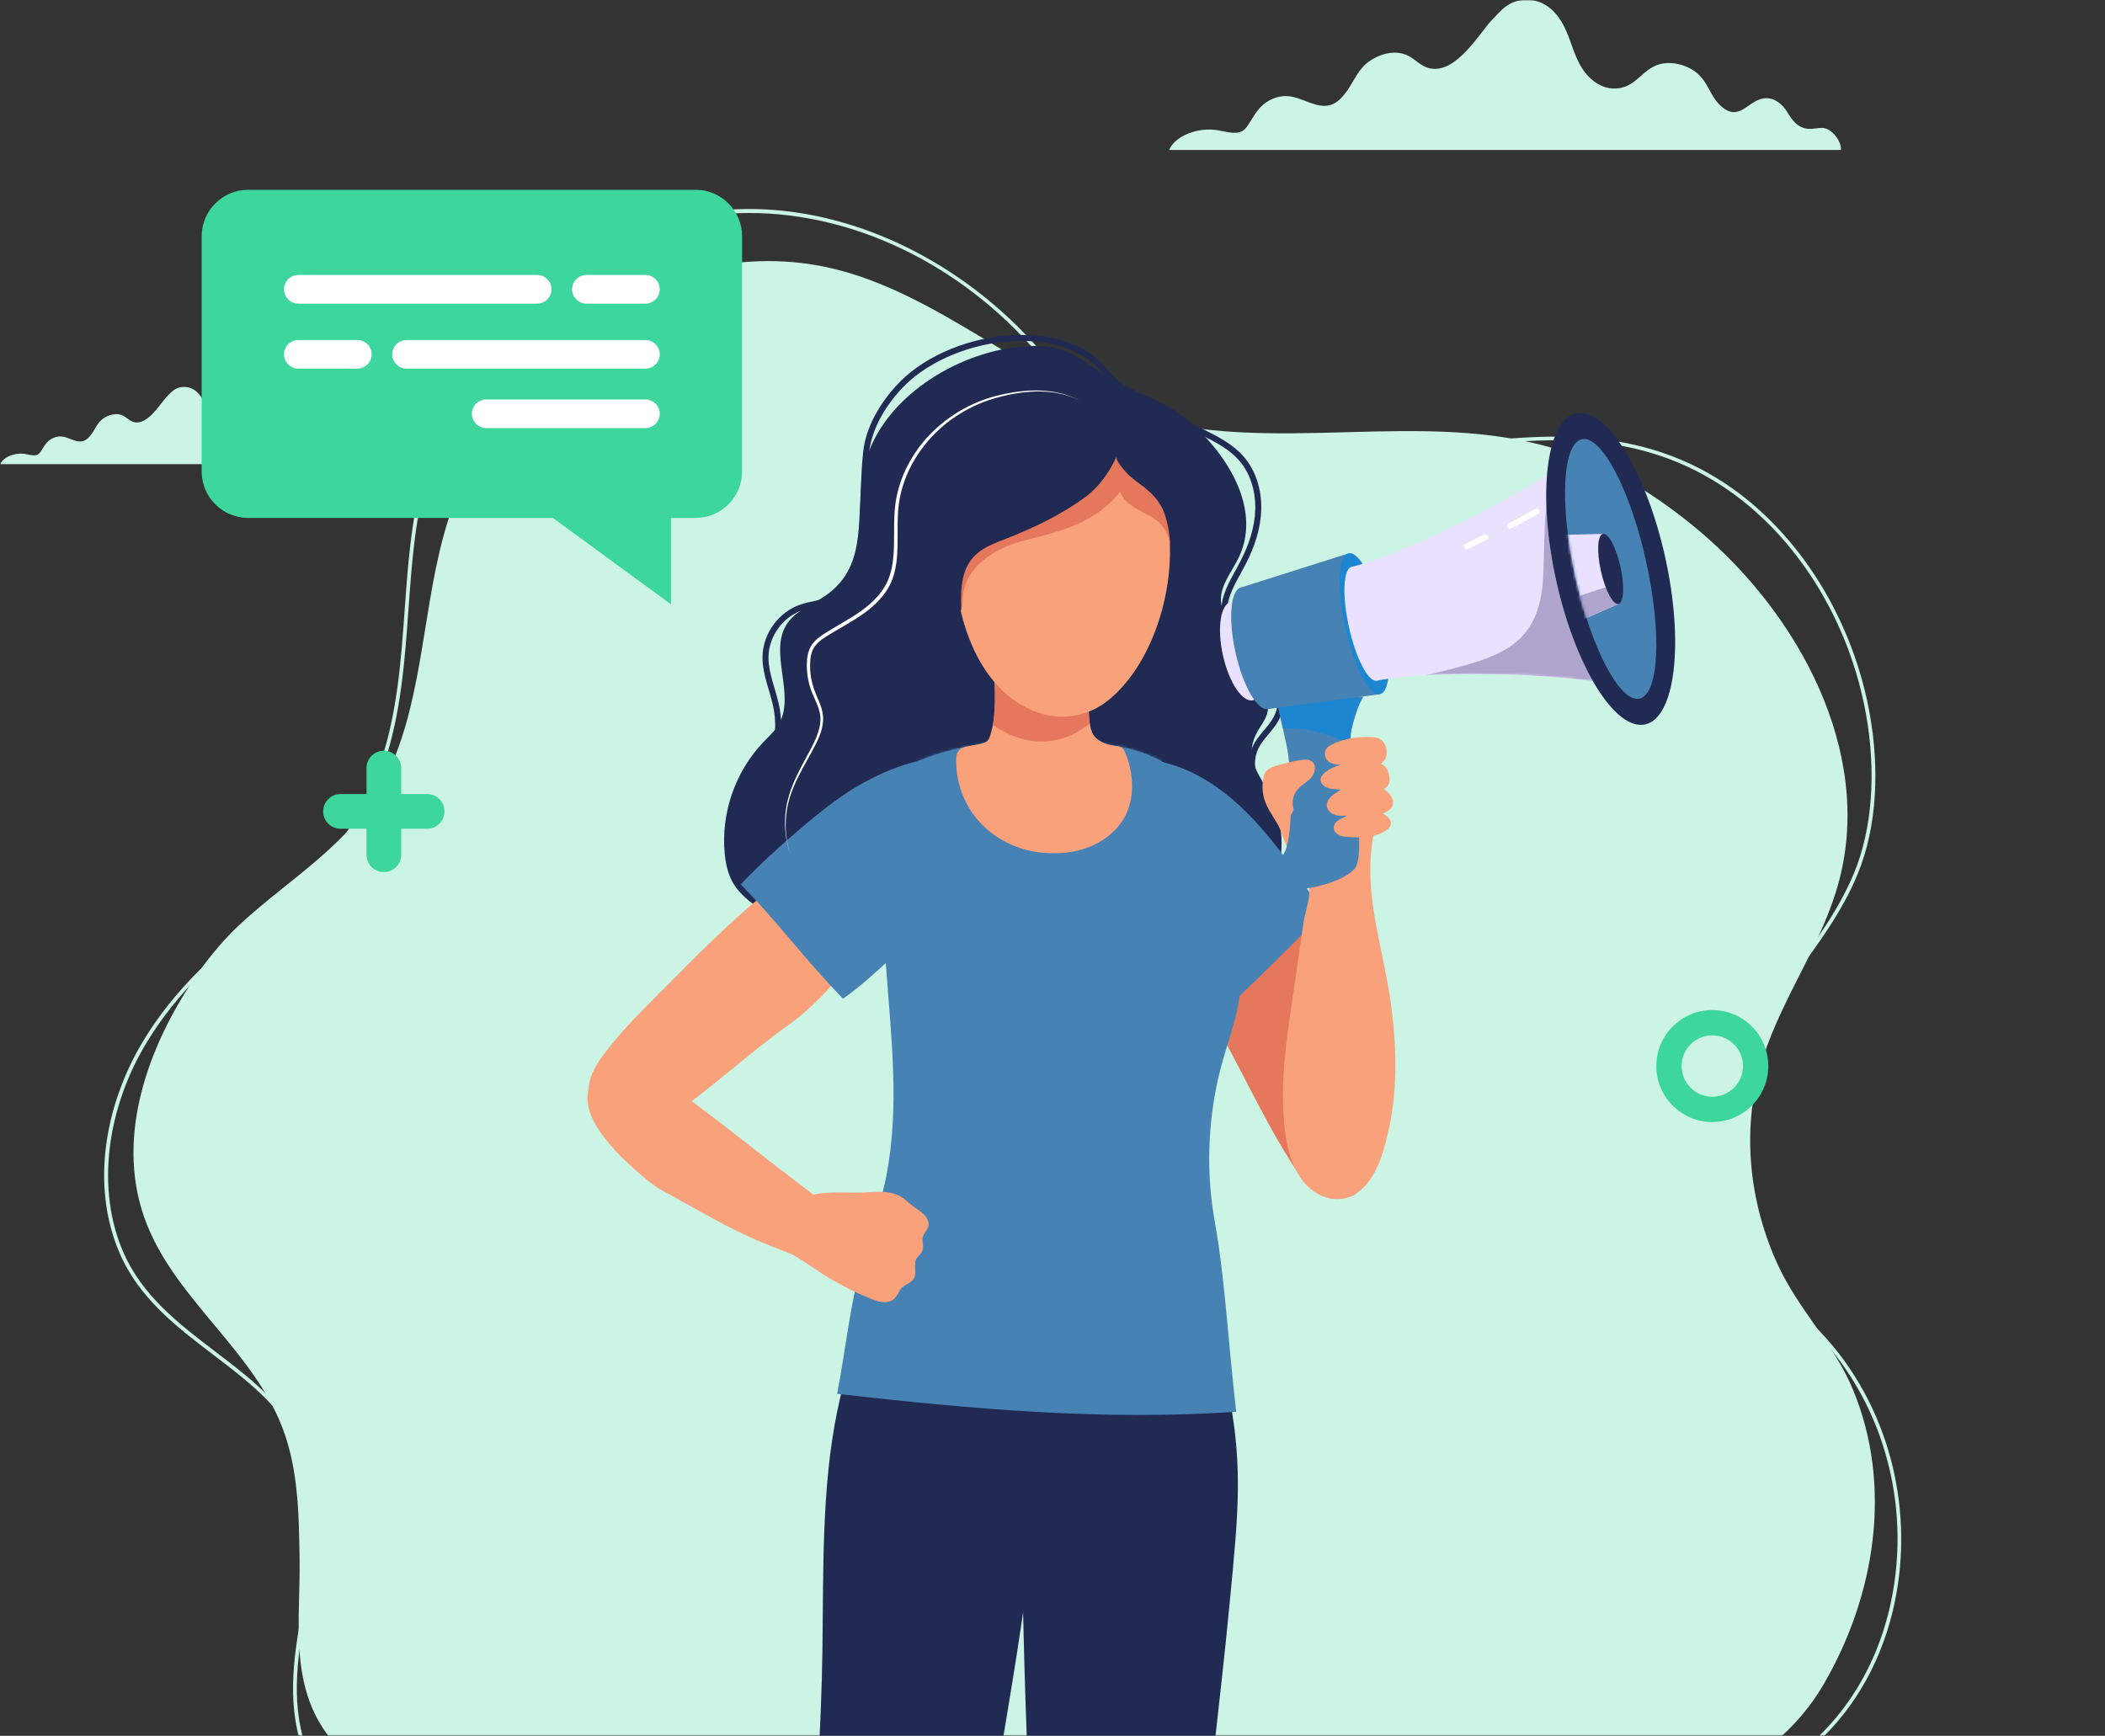 <svg xmlns="http://www.w3.org/2000/svg" width="793" height="654" viewBox="0 0 793 654" fill="none"><rect x="0" y="0" width="793" height="654" fill="#333333" stroke="none"/><g clip-path="url(#clip0_10_2191)"><mask id="mask0_10_2191" style="mask-type:luminance" maskUnits="userSpaceOnUse" x="0" y="0" width="793" height="654"><path fill-rule="evenodd" clip-rule="evenodd" d="M0 0H793V654H0V0Z" fill="white"></path></mask><g mask="url(#mask0_10_2191)"><path fill-rule="evenodd" clip-rule="evenodd" d="M74.743 366.446C57.416 391.084 44.046 424.603 53.323 455.543C62.572 486.387 92.151 505.407 105.077 534.705C112.383 551.264 112.578 569.472 112.855 587.246C113.217 610.515 108.672 635.224 124.398 654.888C133.7 666.519 147.736 673.391 161.93 677.906C190.435 686.973 220.297 691.23 245.617 708.355C287.214 736.49 338.296 746.327 387.868 743.288C413.006 741.746 437.936 737.013 462.015 729.665C489.992 721.126 514.86 706.01 543.03 697.914C591.852 683.881 658.61 683.688 687.18 634.292C706.416 601.036 713.078 559.932 698.115 523.697C691 506.467 677.419 493.309 669.685 476.393C658.998 453.024 656.116 426.377 663.257 401.552C663.553 400.53 663.863 399.513 664.185 398.501C671.644 375.29 686.66 355.332 692.87 331.705C705.691 282.924 677.36 231.347 640.12 199.994C624.645 186.965 607.354 176.121 588.523 169.939C562.353 161.348 534.72 162.096 507.076 162.841C479.854 163.578 452.62 164.312 426.771 156.13C386.803 143.479 353.991 110.591 313.267 101.081C281.972 93.774 248.155 101.574 221.569 120.675C194.985 139.777 175.695 169.669 166.9 202.59C158.752 233.094 159.007 266.601 144.557 294.312C132.193 318.018 109.279 330.811 90.675 348.01C84.885 353.363 79.538 359.629 74.743 366.446V366.446Z" fill="#CCF4E5"></path><path fill-rule="evenodd" clip-rule="evenodd" d="M532.863 697.789L532.15 696.568C552.395 684.763 575.975 683.847 598.778 682.962C608.116 682.599 617.772 682.226 626.942 681.09C669.847 675.778 701.474 648.151 711.542 607.188C720.726 569.815 710.466 529.824 684.764 502.82C683.463 501.452 682.129 500.064 680.839 498.722C671.909 489.433 662.673 479.827 656.092 468.526C651.933 461.38 649.193 453.603 647.954 445.405C646.804 437.815 646.927 429.804 648.319 421.591C650.826 406.79 657.401 391.481 667.334 377.316C669.96 373.571 672.734 369.814 675.416 366.181C684.018 354.532 692.914 342.485 698.55 328.699C705.296 312.204 706.871 291.085 702.987 269.234C696.651 233.593 676.55 201.506 649.216 183.402C613.754 159.916 576.256 165.024 536.556 170.431C520.005 172.685 503.005 175.001 486.201 175.001C481.833 175.001 477.48 174.845 473.149 174.491C465.466 173.861 457.78 172.497 450.308 170.438C442.783 168.364 435.439 165.575 428.478 162.147C413.972 155.001 401.395 145.319 391.1 133.364C361.565 99.073 321.142 80.254 282.312 80.254C265.434 80.254 248.867 83.806 233.61 91.187C202.906 106.044 177.684 134.243 164.411 168.553C156.861 188.072 155.339 209.26 153.868 229.75C152.488 248.944 151.064 268.792 144.749 287.551C141.193 298.116 135.92 308.541 129.498 317.699C122.642 327.48 114.75 335.57 106.042 341.747C82.436 358.491 66.383 374.565 55.525 392.334C39.841 417.997 36.337 448.377 46.38 471.62C53.57 488.258 67.53 498.892 81.03 509.175C88.043 514.518 95.294 520.042 101.445 526.311C108.364 533.367 113.147 540.663 116.066 548.619C118.483 555.206 119.639 562.836 119.601 571.947C119.556 582.563 117.593 593.433 115.694 603.947C112.472 621.787 109.141 640.237 115.132 657.9C119.049 669.447 128.897 677.837 144.401 682.835C155.287 686.346 168.621 688.165 185.165 688.401C190.057 688.47 195.069 688.428 199.918 688.388C219.025 688.229 238.786 688.062 256.951 694.571L256.473 695.903C238.545 689.479 218.915 689.642 199.929 689.801C195.074 689.843 190.052 689.885 185.145 689.814C168.459 689.578 154.989 687.735 143.967 684.182C128.014 679.039 117.862 670.348 113.793 658.354C107.684 640.345 111.049 621.714 114.303 603.695C116.191 593.242 118.143 582.433 118.187 571.942C118.224 563.001 117.097 555.532 114.738 549.106C108.384 531.789 94.681 521.35 80.173 510.301C66.528 499.906 52.419 489.159 45.082 472.181C42.369 465.902 40.577 459.127 39.756 452.041C38.976 445.31 39.067 438.287 40.028 431.162C41.86 417.577 46.801 403.895 54.318 391.596C65.28 373.659 81.456 357.453 105.224 340.594C122.071 328.643 135.989 309.145 143.408 287.101C149.665 268.511 151.085 248.755 152.456 229.649C153.935 209.054 155.465 187.759 163.093 168.043C176.492 133.403 201.971 104.925 232.994 89.915C246.321 83.465 260.654 79.77 275.593 78.931C289.708 78.139 304.163 79.894 318.558 84.149C346.255 92.334 372.398 109.485 392.171 132.442C412.193 155.688 441.75 170.501 473.265 173.081C494.102 174.786 515.588 171.86 536.366 169.03C555.481 166.426 575.245 163.735 594.276 164.717C604.536 165.246 613.783 166.77 622.545 169.376C632.381 172.302 641.36 176.504 649.997 182.224C663.688 191.292 675.947 204.19 685.452 219.522C694.749 234.52 701.293 251.625 704.379 268.987C706.233 279.416 706.876 289.68 706.289 299.491C705.639 310.383 703.476 320.391 699.859 329.235C694.155 343.182 685.208 355.302 676.555 367.022C673.876 370.647 671.108 374.397 668.492 378.128C646.8 409.058 642.624 442.585 657.314 467.814C663.81 478.969 672.985 488.512 681.858 497.743C683.149 499.086 684.485 500.475 685.789 501.845C698.649 515.356 707.948 532.432 712.679 551.222C717.339 569.724 717.42 589.194 712.915 607.525C710.371 617.875 706.413 627.536 701.152 636.234C696 644.753 689.602 652.346 682.137 658.803C667.241 671.689 648.213 679.881 627.117 682.493C617.886 683.635 608.2 684.011 598.833 684.375C576.203 685.254 552.803 686.163 532.863 697.789H532.863Z" fill="#CCF4E5"></path><path fill-rule="evenodd" clip-rule="evenodd" d="M693.494 56.514C693.954 53.722 690.259 48.09 686.228 48.182C684.624 48.217 683.056 48.633 681.455 48.556C677.188 48.347 674.976 45.025 673.333 42.275C671.687 39.524 668.413 36.388 664.256 37.086C658.268 38.09 655.251 45.989 648.444 40.06C643.99 36.176 643.658 30.749 638.614 26.984C635.151 24.4 629.521 22.868 624.879 24.296C618.821 26.16 616.569 32.167 610.118 33.211C602.974 34.369 597.837 28.933 595.556 25.013C592.787 20.257 591.761 15.114 589.39 10.274C587.196 5.793 582.783 -0.209 574.877 -0.079C568.193 0.031 565.246 4.263 561.964 7.623C557.698 11.992 548.828 27.68 538.882 25.789C535.003 25.051 533.068 21.971 529.568 20.592C523.943 18.374 516.771 21.423 513.382 25.256C509.993 29.092 508.649 33.719 504.819 37.345C503.828 38.284 502.625 39.169 501.069 39.596C495.718 41.061 490.738 36.557 485.01 36.221C481.056 35.99 477.388 37.848 475.117 40.114C472.844 42.379 471.606 45.056 469.866 47.54C469.383 48.232 468.833 48.932 467.957 49.401C465.445 50.748 461.909 49.612 458.831 49.084C451.225 47.774 442.586 51.264 440.44 56.514H693.494Z" fill="#CCF4E5"></path><path fill-rule="evenodd" clip-rule="evenodd" d="M130.201 174.881C130.438 173.446 128.539 170.551 126.466 170.597C125.642 170.616 124.835 170.83 124.012 170.79C121.819 170.682 120.682 168.976 119.837 167.561C118.991 166.147 117.308 164.535 115.17 164.894C112.093 165.41 110.542 169.471 107.044 166.422C104.753 164.427 104.582 161.636 101.989 159.7C100.209 158.372 97.315 157.586 94.928 158.319C91.814 159.277 90.656 162.364 87.34 162.902C83.667 163.497 81.026 160.703 79.854 158.688C78.431 156.242 77.903 153.599 76.684 151.111C75.556 148.808 73.288 145.722 69.224 145.789C65.787 145.845 64.273 148.02 62.586 149.748C60.391 151.993 55.833 160.06 50.72 159.088C48.726 158.708 47.73 157.124 45.931 156.415C43.039 155.275 39.353 156.842 37.611 158.813C35.868 160.784 35.178 163.163 33.208 165.027C32.699 165.51 32.081 165.965 31.281 166.185C28.53 166.937 25.97 164.621 23.025 164.449C20.993 164.331 19.107 165.285 17.939 166.451C16.771 167.616 16.134 168.992 15.24 170.269C14.991 170.625 14.709 170.984 14.259 171.225C12.967 171.918 11.15 171.334 9.567 171.061C5.657 170.389 1.216 172.184 0.113 174.881L130.201 174.881Z" fill="#CCF4E5"></path><path fill-rule="evenodd" clip-rule="evenodd" d="M262.086 195.133H93.448C83.836 195.133 75.973 187.269 75.973 177.657V88.984C75.973 79.373 83.836 71.509 93.448 71.509H262.086C271.696 71.509 279.561 79.373 279.561 88.984V177.657C279.561 187.269 271.696 195.133 262.086 195.133Z" fill="#3dd69d"></path><path fill-rule="evenodd" clip-rule="evenodd" d="M252.765 227.674V170.865L208.271 195.133L252.765 227.674Z" fill="#3dd69d"></path><path fill-rule="evenodd" clip-rule="evenodd" d="M153.16 138.889H243.157C246.123 138.889 248.551 136.462 248.551 133.496C248.551 130.53 246.123 128.103 243.157 128.103H153.16C150.194 128.103 147.767 130.53 147.767 133.496C147.767 136.462 150.194 138.889 153.16 138.889Z" fill="white"></path><path fill-rule="evenodd" clip-rule="evenodd" d="M112.375 138.889H134.622C137.588 138.889 140.015 136.462 140.015 133.496C140.015 130.53 137.588 128.103 134.622 128.103H112.375C109.409 128.103 106.982 130.53 106.982 133.496C106.982 136.462 109.409 138.889 112.375 138.889Z" fill="white"></path><path fill-rule="evenodd" clip-rule="evenodd" d="M202.371 103.608H112.375C109.409 103.608 106.982 106.035 106.982 109.001C106.982 111.967 109.409 114.394 112.375 114.394H202.371C205.338 114.394 207.766 111.967 207.766 109.001C207.766 106.035 205.338 103.608 202.371 103.608Z" fill="white"></path><path fill-rule="evenodd" clip-rule="evenodd" d="M243.157 103.608H220.911C217.945 103.608 215.518 106.035 215.518 109.001C215.518 111.967 217.945 114.394 220.911 114.394H243.157C246.123 114.394 248.551 111.967 248.551 109.001C248.551 106.035 246.123 103.608 243.157 103.608Z" fill="white"></path><path fill-rule="evenodd" clip-rule="evenodd" d="M183.159 161.281H243.157C246.123 161.281 248.551 158.853 248.551 155.886C248.551 152.92 246.123 150.494 243.157 150.494H183.159C180.193 150.494 177.767 152.92 177.767 155.886C177.767 158.853 180.193 161.281 183.159 161.281Z" fill="white"></path></g><path fill-rule="evenodd" clip-rule="evenodd" d="M645.066 390.085C651.44 390.085 656.627 395.273 656.627 401.647C656.627 408.027 651.44 413.214 645.066 413.214C638.686 413.214 633.498 408.027 633.498 401.647C633.498 395.273 638.686 390.085 645.066 390.085ZM645.066 422.744C656.695 422.744 666.157 413.282 666.157 401.647C666.157 390.017 656.695 380.556 645.066 380.556C633.43 380.556 623.969 390.017 623.969 401.647C623.969 413.282 633.43 422.744 645.066 422.744Z" fill="#3dd69d"></path><path fill-rule="evenodd" clip-rule="evenodd" d="M144.603 328.568C148.21 328.568 151.135 325.642 151.135 322.032V289.374C151.135 285.765 148.21 282.839 144.603 282.839C140.995 282.839 138.07 285.765 138.07 289.374V322.032C138.07 325.642 140.995 328.568 144.603 328.568Z" fill="#3dd69d"></path><path fill-rule="evenodd" clip-rule="evenodd" d="M128.273 312.236H160.934C164.541 312.236 167.466 309.31 167.466 305.701C167.466 302.098 164.541 299.172 160.934 299.172H128.273C124.665 299.172 121.74 302.098 121.74 305.701C121.74 309.31 124.665 312.236 128.273 312.236Z" fill="#3dd69d"></path><mask id="mask1_10_2191" style="mask-type:luminance" maskUnits="userSpaceOnUse" x="193" y="95" width="519" height="611"><path d="M193 705.987H712V95.987H193V705.987Z" fill="white"></path></mask><g mask="url(#mask1_10_2191)"><path d="M305.446 710.7C303.211 747.872 303.524 777.895 300.809 824.475C300.43 830.975 299.93 837.469 299.455 843.963C299.176 847.768 297.477 856.269 300.394 859.33C301.186 860.159 302.284 860.615 303.352 861.033C310.37 863.778 317.638 866.055 325.135 866.816C333.45 867.662 341.447 865.903 349.251 863.282C349.416 863.225 349.588 863.169 349.704 863.039C349.842 862.887 349.878 862.673 349.907 862.47C350.584 857.825 350.709 853.372 350.958 848.732C351.416 840.22 352.028 831.719 352.771 823.224C354.258 806.245 356.266 789.311 358.604 772.427C363.289 738.587 369.292 704.945 375.083 671.279C379.606 645.027 384.006 618.746 387.56 592.347C390.901 567.504 400.133 544.324 400.37 518.9C400.46 508.663 399.176 497.519 392.072 490.145C384.034 481.813 371.218 480.878 359.647 480.658C329.12 480.083 320.311 507.942 315.366 531.922C309.454 560.587 310.237 592.759 309.822 622.022C309.403 651.605 307.224 681.122 305.446 710.7Z" fill="#212A53"></path><path d="M441.216 833.652C440.489 844.769 439.661 855.835 438.94 866.979C438.906 867.526 438.855 868.101 438.534 868.546C438.264 868.924 437.836 869.144 437.413 869.336C430.761 872.363 386.355 873.575 387.436 861.889C389.363 841.071 390.304 820.18 390.602 799.277C391.301 750.572 388.523 701.917 386.755 653.268C385.403 616.001 384.699 578.705 384.732 541.415C384.755 517.322 387.363 487.354 416.723 483.245C434.141 480.804 456.397 498.398 460.684 515.467C469.207 549.375 466.413 570.26 463.162 604.76C459.816 640.263 453.913 684.65 451.406 720.238C448.792 757.387 444.579 787.112 441.216 833.652Z" fill="#212A53"></path><path d="M286.23 293.136C289.079 290.684 291.098 287.567 292.396 284.151C293.696 280.729 294.283 277.008 294.283 273.282C294.283 270.565 293.97 267.848 293.385 265.244C292.702 262.205 291.719 259.268 290.921 256.371C290.122 253.473 289.509 250.621 289.51 247.763C289.51 247.509 289.514 247.255 289.524 247.007C289.666 243.287 291.036 239.645 293.261 236.624C295.486 233.602 298.559 231.218 302.063 229.983C303.862 229.346 305.817 228.968 307.819 228.534C309.818 228.1 311.869 227.604 313.833 226.674C316.804 225.253 319.09 223.055 320.872 220.529C322.656 218.004 323.953 215.146 324.983 212.333C326.254 208.86 326.53 205.659 326.528 202.479C326.527 199.971 326.362 197.473 326.362 194.801C326.362 194.711 326.362 194.621 326.363 194.531C326.397 186.503 326.599 178.493 327.41 170.55C327.861 166.119 329.422 161.66 331.656 157.494C333.889 153.328 336.793 149.456 339.891 146.209C340.778 145.284 341.703 144.388 342.663 143.531C347.781 138.959 354.439 135.171 361.75 132.539C369.061 129.906 377.02 128.429 384.732 128.429C393.441 128.429 401.812 130.312 408.617 134.483C410.442 135.605 411.94 136.952 413.377 138.429C414.819 139.906 416.193 141.513 417.765 143.125C421.021 146.451 425.15 149.078 428.924 151.451C436.647 156.299 444.894 160.093 452.944 164.084C458.092 166.632 463.185 169.338 466.779 173.465C470.925 178.194 472.902 184.671 472.896 191.081C472.896 191.385 472.891 191.695 472.885 192C472.688 198.708 470.474 205.303 467.348 211.375C465.145 215.664 462.379 219.881 460.881 224.78C460.419 226.302 460.205 227.824 460.205 229.312C460.205 232.565 461.23 235.643 462.83 238.405C464.43 241.167 466.61 243.625 468.981 245.688C471.15 247.577 473.431 249.347 475.431 251.252C477.425 253.157 479.132 255.187 480.219 257.577C481.047 259.403 481.459 261.422 481.459 263.44C481.459 265.79 480.895 268.147 479.791 270.199C478.828 271.991 477.448 273.615 476.023 275.312C474.603 277.003 473.138 278.767 472.085 280.892C471.049 283.001 470.53 285.335 470.53 287.668C470.53 289.872 470.992 292.077 471.922 294.095C472.969 296.344 474.507 298.402 475.735 300.397C476.355 301.395 476.89 302.364 477.267 303.306C477.645 304.253 477.859 305.155 477.859 306.046C477.859 306.609 477.774 307.167 477.577 307.754L479.718 308.464C479.988 307.652 480.112 306.835 480.112 306.046C480.112 304.794 479.808 303.599 479.357 302.472C478.681 300.775 477.662 299.196 476.654 297.652C475.645 296.113 474.642 294.613 473.967 293.148C473.178 291.445 472.784 289.557 472.784 287.668C472.784 285.667 473.229 283.666 474.107 281.89C474.997 280.075 476.332 278.446 477.752 276.76C479.16 275.075 480.653 273.344 481.774 271.27C483.07 268.863 483.712 266.151 483.712 263.44C483.712 261.112 483.239 258.783 482.27 256.647C481.014 253.879 479.093 251.63 476.98 249.617C474.873 247.605 472.564 245.818 470.457 243.986C468.238 242.058 466.221 239.769 464.779 237.272C463.331 234.775 462.458 232.086 462.458 229.312C462.458 228.038 462.638 226.747 463.038 225.434C464.396 220.947 467.066 216.831 469.353 212.406C472.581 206.132 474.924 199.232 475.138 192.067C475.144 191.735 475.149 191.408 475.149 191.081C475.149 184.22 473.054 177.219 468.48 171.982C464.497 167.438 459.112 164.637 453.946 162.066C445.857 158.052 437.678 154.287 430.124 149.54C426.361 147.178 422.373 144.619 419.376 141.547C417.872 140.008 416.497 138.401 414.993 136.857C413.489 135.306 411.839 133.818 409.794 132.561C402.538 128.119 393.756 126.174 384.732 126.174C376.733 126.174 368.537 127.702 360.988 130.419C353.441 133.136 346.543 137.043 341.162 141.846C340.159 142.742 339.191 143.678 338.262 144.653C335.033 148.035 332.014 152.054 329.671 156.429C327.329 160.798 325.659 165.522 325.169 170.319C324.347 178.38 324.144 186.464 324.11 194.519C324.109 194.615 324.109 194.705 324.109 194.801C324.11 197.563 324.276 200.072 324.275 202.479C324.273 205.534 324.016 208.409 322.867 211.555C321.88 214.255 320.651 216.938 319.032 219.227C317.411 221.522 315.417 223.416 312.864 224.639C311.178 225.439 309.305 225.907 307.341 226.33C305.378 226.758 303.328 227.147 301.314 227.852C297.342 229.256 293.922 231.928 291.448 235.288C288.974 238.647 287.437 242.706 287.273 246.917C287.262 247.199 287.257 247.481 287.257 247.763C287.258 250.942 287.93 253.997 288.749 256.968C289.571 259.945 290.54 262.848 291.187 265.734C291.736 268.181 292.03 270.734 292.03 273.282C292.031 276.766 291.477 280.227 290.291 283.35C289.103 286.473 287.291 289.247 284.762 291.423L286.23 293.136Z" fill="#212A53"></path><path d="M306.92 354.92C321.624 360.929 340.161 359.108 353.146 349.869C366.196 340.579 378.164 333.747 394.742 333.256C405.04 332.952 414.695 337.264 424.508 339.722C433.132 341.887 439.723 348.82 449.023 350.094C461.247 351.769 473.798 344.249 479.296 333.2C484.794 322.145 483.588 308.391 477.442 297.691C472.953 289.878 468.824 284.043 473.871 275.34C474.969 273.44 476.349 271.681 477.099 269.624C477.814 267.679 477.921 265.565 477.837 263.496C477.386 252.21 468.841 243.755 463.151 234.431C461.816 232.255 460.481 229.994 460.081 227.474C459.056 221.059 464.154 215.512 466.869 209.61C475.668 190.489 460.65 168.74 446.038 157.263C437.413 150.499 427.082 147.764 417.782 142.251C413.546 139.737 409.687 136.625 405.4 134.201C397.925 129.974 389.785 129.793 381.488 130.96C357.853 134.275 330.984 151.468 325.506 176.21C321.793 192.986 327.873 212.479 311.269 224.222C306.268 227.762 299.951 229.864 296.54 234.955C289.292 245.773 299.942 261.794 293.314 273C291.836 275.503 289.627 277.465 287.616 279.562C277.004 290.616 271.528 306.418 273.02 321.672C273.384 325.392 274.165 329.147 276.003 332.405C278.527 336.875 282.802 340.043 286.981 343.025C293.235 347.49 299.618 351.898 306.715 354.835C306.783 354.863 306.852 354.892 306.92 354.92Z" fill="#212A53"></path><path d="M338.064 281.417C337.142 287.533 337.839 293.819 340.522 299.405C347.755 314.468 365.668 317.405 380.772 317.997C386.366 318.216 391.982 317.935 397.52 317.106C402.449 316.373 406.848 317.123 411.828 317.01C421.68 316.785 431.476 313.876 439.802 308.582C443.852 306.012 447.666 302.759 449.744 298.436C452.595 292.488 451.767 285.459 450.257 279.038C449.384 275.329 448.291 271.631 446.387 268.327C444.348 264.798 441.43 261.799 439.729 258.096C436.54 251.134 439.165 242.994 436.326 236.162C434.107 230.812 428.524 224.769 423.894 221.426C417.59 216.877 409.456 215.439 401.705 215.969C393.948 216.493 386.445 218.833 379.054 221.251C373.241 223.157 368.239 221.978 363.973 226.787C360.591 230.598 361.771 236.821 360.69 241.438C357.055 256.968 340.512 265.165 338.064 281.417Z" fill="#212A53"></path><path d="M498.702 366.718C500.91 372.074 503.034 377.468 505.124 382.869C512.283 401.353 529.329 432.155 511.027 449.529C508.954 451.496 503.715 451.941 501.102 451.462C493.626 450.087 489.779 443.187 486.05 437.324C474.851 419.719 466.644 400.384 455.834 382.525C448.037 369.644 443.965 354.204 440.112 339.778C437.56 330.234 434.259 316.57 442.224 308.526C445.463 305.256 450.218 303.554 454.797 304.022C457.552 304.309 460.183 305.324 462.684 306.519C464.83 307.534 466.92 308.7 468.745 310.217C473.28 313.982 475.521 319.49 478.254 324.541C481.476 330.488 484.765 336.379 487.785 342.439C491.739 350.387 495.322 358.511 498.702 366.718Z" fill="#E5785C"></path><path d="M479.143 316.745C467.038 301.784 452.516 288.999 433.239 286.242C427.719 285.453 421.218 286.197 418.03 290.78C416.03 293.644 415.816 297.466 416.655 300.859C417.866 305.786 420.987 310.093 423.021 314.704C428.434 326.982 426.417 342.879 434.681 353.454C436.467 355.737 456.707 383.917 456.048 384.735C467.984 375.93 498.178 343.358 498.933 344.468C492.877 335.584 486.45 325.77 479.143 316.745Z" fill="#4682B4"></path><path d="M487.182 374.368C487.047 375.31 486.906 376.245 486.771 377.181C485.053 389.087 483.228 401.055 483.329 413.118C483.413 423.53 484.253 436.873 491.086 445.312C495.125 450.284 502.149 453.3 508.132 451.011C517.511 447.415 520.846 435.639 522.896 426.856C526.941 409.488 526.124 391.686 523.369 374.182C520.474 355.794 514.351 337.687 516.767 318.876C517.578 312.556 519.308 306.282 518.874 299.923C518.435 293.57 515.156 286.828 509.134 284.759C505.292 283.44 501.09 284.224 497.113 285.024C490.804 286.287 483.588 288.249 480.963 294.128C479.656 297.054 479.803 300.414 480.259 303.588C481.374 311.446 484.219 319.05 488.523 325.719C490.629 328.972 493.536 332.585 493.249 336.706C493.007 340.263 491.531 344.294 491.007 347.941C489.728 356.752 488.455 365.563 487.182 374.368Z" fill="#F8A17A"></path><path d="M513.573 262.543C513.573 262.543 511.213 265.931 509.118 274.883C507.022 283.829 515.674 321.164 510.216 327.41C504.752 333.651 483.273 338.155 478.237 332.67C475.093 329.248 479.459 327.478 483.43 321.987C487.402 316.497 486.827 290.487 484.574 280.351C482.321 270.204 480.276 261.033 480.276 261.033L513.573 262.543Z" fill="#4682B4"></path></g><mask id="mask2_10_2191" style="mask-type:luminance" maskUnits="userSpaceOnUse" x="477" y="261" width="37" height="75"><path d="M513.573 262.543C513.573 262.543 511.213 265.931 509.117 274.883C507.022 283.829 515.674 321.164 510.216 327.41C504.752 333.651 483.273 338.155 478.236 332.67C475.093 329.248 479.459 327.478 483.43 321.987C487.402 316.497 486.827 290.487 484.574 280.351C482.321 270.204 480.276 261.033 480.276 261.033L513.573 262.543Z" fill="white"></path></mask><g mask="url(#mask2_10_2191)"><path d="M508.807 280.441C506.104 279.072 502.96 277.657 500.476 277.025C495.958 275.875 492.787 274.427 485.267 274.427C484.63 274.427 483.965 274.438 483.261 274.46C482.929 272.95 482.608 271.512 482.309 270.17C481.932 268.474 481.588 266.935 481.301 265.621C480.67 262.791 480.276 261.033 480.276 261.033L513.573 262.543C513.573 262.543 511.213 265.931 509.117 274.883C508.881 275.887 508.779 277.251 508.779 278.886C508.779 279.382 508.791 279.9 508.807 280.441Z" fill="#1C86D1"></path></g><mask id="mask3_10_2191" style="mask-type:luminance" maskUnits="userSpaceOnUse" x="193" y="95" width="519" height="611"><path d="M193 705.987H712V95.987H193V705.987Z" fill="white"></path></mask><g mask="url(#mask3_10_2191)"><path d="M472.018 263.846C468.046 264.731 462.982 257.138 460.706 246.889C458.425 236.635 459.794 227.61 463.759 226.731C467.731 225.846 472.795 233.433 475.076 243.687C477.352 253.936 475.983 262.961 472.018 263.846Z" fill="#EAE1FF"></path><path d="M477.718 267.133C473.747 268.018 468.249 258.479 465.438 245.835C462.622 233.185 463.562 222.215 467.528 221.33C471.499 220.445 476.997 229.983 479.808 242.633C482.619 255.277 481.684 266.247 477.718 267.133Z" fill="#4682B4"></path><path d="M477.718 267.132L519.899 261.546L508.098 208.483L467.528 221.33L477.718 267.132Z" fill="#4682B4"></path><path d="M519.899 261.546C515.933 262.431 510.069 251.269 506.813 236.618C503.552 221.962 504.126 209.368 508.098 208.483C512.063 207.598 517.922 218.76 521.183 233.416C524.445 248.068 523.87 260.667 519.899 261.546Z" fill="#1C86D1"></path><path d="M595.366 168.82C585.615 180.861 529.577 209.013 509.224 213.545C506.013 214.261 505.546 224.453 508.182 236.308C510.818 248.169 515.562 257.2 518.772 256.484C539.125 251.951 601.805 253.654 615.741 260.418L606.165 214.481L595.366 168.82Z" fill="#EAE1FF"></path></g><mask id="mask4_10_2191" style="mask-type:luminance" maskUnits="userSpaceOnUse" x="506" y="168" width="110" height="93"><path d="M595.366 168.82C585.615 180.861 529.577 209.013 509.224 213.545C506.013 214.261 505.546 224.453 508.182 236.308C510.818 248.169 515.561 257.2 518.772 256.484C539.125 251.951 601.805 253.654 615.741 260.418L606.165 214.481L595.366 168.82Z" fill="white"></path></mask><g mask="url(#mask4_10_2191)"><path d="M600.098 256.653C589.964 255.21 576.833 254.325 563.826 254.048C560.846 253.986 557.872 253.953 554.942 253.953C551.856 253.953 548.814 253.986 545.873 254.06C542.775 254.139 539.778 254.251 536.939 254.409C541.012 253.507 545.073 252.549 549.107 251.45C556.863 249.319 564.761 247.126 571.081 241.951C578.337 235.998 580.793 227.024 581.311 217.959C581.835 208.714 581.553 199.548 582.545 190.416C582.81 199.075 584.032 208.793 586.28 218.912C589.603 233.839 594.583 247.025 600.098 256.653Z" fill="#AFA4CB"></path></g><mask id="mask5_10_2191" style="mask-type:luminance" maskUnits="userSpaceOnUse" x="193" y="95" width="519" height="611"><path d="M193 705.987H712V95.987H193V705.987Z" fill="white"></path></mask><g mask="url(#mask5_10_2191)"><path d="M569.319 199.074C572.727 197.299 576.107 195.478 579.464 193.618C580.652 192.958 579.588 191.126 578.399 191.791C575.042 193.651 571.656 195.472 568.254 197.248C567.048 197.879 568.113 199.706 569.319 199.074Z" fill="white"></path><path d="M553.14 206.803C555.495 205.642 557.844 204.458 560.17 203.246C561.376 202.614 560.311 200.788 559.106 201.419C556.774 202.631 554.43 203.821 552.07 204.976C550.853 205.574 551.923 207.4 553.14 206.803Z" fill="white"></path><path d="M619.808 272.927C608.491 275.453 593.479 251.269 586.28 218.912C579.087 186.56 582.427 158.284 593.744 155.764C605.067 153.244 620.079 177.428 627.272 209.78C634.471 242.137 631.131 270.407 619.808 272.927Z" fill="#212A53"></path><path d="M617.651 263.214C610.294 264.855 599.467 244.302 593.462 217.311C587.457 190.326 588.55 167.117 595.907 165.477C603.264 163.842 614.091 184.39 620.096 211.38C626.101 238.371 625.002 261.574 617.651 263.214Z" fill="#4682B4"></path></g><mask id="mask6_10_2191" style="mask-type:luminance" maskUnits="userSpaceOnUse" x="589" y="165" width="35" height="99"><path d="M617.65 263.214C610.293 264.855 599.466 244.302 593.461 217.311C587.456 190.326 588.549 167.117 595.906 165.477C603.263 163.842 614.09 184.39 620.095 211.38C626.1 238.371 625.001 261.574 617.65 263.214Z" fill="white"></path></mask><g mask="url(#mask6_10_2191)"><path d="M606.778 214.346L603.843 201.16L580.663 201.707L584.572 219.295L588.487 236.877L609.713 227.537L606.778 214.346Z" fill="#EAE1FF"></path><path d="M597.652 232.841C596.79 230.169 595.968 227.368 595.202 224.47L608.074 220.169L609.713 227.537L597.652 232.841Z" fill="#AFA4CB"></path><path d="M609.713 227.537C607.679 227.988 604.722 222.452 603.1 215.169C601.477 207.88 601.81 201.611 603.843 201.16C605.877 200.704 608.834 206.245 610.456 213.528C612.073 220.812 611.741 227.08 609.713 227.537Z" fill="#212A53"></path></g><path d="M503.344 313.859C503.603 314.118 503.901 314.338 504.222 314.513C505.191 315.043 506.312 315.201 507.411 315.302C511.928 315.708 517.359 315.697 521.375 313.402C522.603 312.703 523.899 311.689 523.978 310.274C524.068 308.599 522.44 307.404 520.998 306.542C522.479 305.832 524.102 304.969 524.631 303.413C525.042 302.201 524.659 300.831 523.938 299.783C523.212 298.729 522.186 297.923 521.178 297.139C522.175 296.981 522.941 296.107 523.245 295.143C523.55 294.185 523.459 293.142 523.296 292.15C522.997 290.352 522.141 288.243 520.164 287.843C521.262 286.648 522.017 286.366 522.299 284.54C522.541 283.007 522.276 281.377 521.443 280.047C520.998 279.337 520.401 278.7 519.651 278.316C518.818 277.888 517.866 277.792 516.931 277.736C511.996 277.448 506.96 278.142 502.442 280.148C501.501 280.566 500.566 281.056 499.896 281.834C498.42 283.548 499.119 286.208 501.011 287.28C502.228 287.962 503.67 288.091 505.062 288.193C502.994 288.655 501.034 289.574 499.355 290.865C498.381 291.615 497.434 292.646 497.468 293.875C497.508 295.273 498.803 296.316 500.116 296.795C501.721 297.381 503.462 297.421 505.169 297.46C503.997 298.328 502.679 298.999 501.603 299.974C500.521 300.95 499.676 302.353 499.862 303.796C500.065 305.319 501.394 306.502 502.853 306.993C504.307 307.483 505.89 307.421 507.422 307.354C506.391 307.951 505.242 308.34 504.25 309C503.259 309.665 502.408 310.713 502.437 311.908C502.453 312.647 502.814 313.329 503.344 313.859Z" fill="#F8A17A"></path><path d="M482.743 313.56C481.267 309.614 478.299 306.378 476.761 302.46C475.612 299.523 475.319 296.254 475.921 293.159C476.074 292.381 476.288 291.598 476.727 290.938C477.617 289.585 479.256 288.971 480.805 288.491C483.746 287.584 486.748 286.879 489.79 286.389C491.407 286.124 493.277 285.994 494.471 287.116C496.088 288.621 495.373 291.423 493.885 293.058C492.393 294.687 490.314 295.713 488.878 297.393C487.092 299.478 486.495 302.522 487.368 305.132" fill="#F8A17A"></path><path d="M266.163 356.448C262.267 360.241 258.43 364.092 254.617 367.964C246.101 376.617 237.353 384.752 229.783 394.279C226.98 397.808 224.127 401.427 222.655 405.683C220.259 412.622 222.089 420.841 227.201 426.106C228.564 427.51 230.161 428.722 231.997 429.398C234.879 430.453 238.131 430.075 240.997 428.976C245.683 427.183 248.322 423.727 252.25 420.982C257.437 417.363 262.458 413.524 267.399 409.572C277.285 401.669 286.888 393.388 297.209 386.049C308.726 377.852 317.979 366.07 326.669 355.083C332.42 347.811 340.351 337.264 336.483 327.365C334.91 323.34 331.447 320.105 327.327 318.802C324.847 318.019 322.202 317.912 319.603 318.008C317.377 318.087 315.141 318.306 313.003 318.938C307.696 320.494 303.717 324.4 299.478 327.732C294.49 331.655 289.462 335.506 284.607 339.598C278.239 344.97 272.132 350.636 266.163 356.448Z" fill="#F8A17A"></path><path d="M326.407 469.84C328.907 461.903 332.381 450.995 333.914 443.046C339.028 416.534 335.608 389.961 333.818 364.486C332.668 348.127 330.087 331.762 330.213 315.398C330.272 307.748 331.069 299.506 336.067 293.723C341.622 287.285 352.065 284.173 360.049 282.24C377.804 277.939 397.88 278.542 415.94 280.464C427.533 281.699 439.667 285.831 447.722 294.63C463.934 312.348 465.596 341.571 467.354 364.374C468.525 379.633 462.115 391.951 458.881 406.421C454.978 423.891 454.442 442.172 457.563 459.811C461.653 482.884 462.481 504.142 465.714 531.922C415.039 535.321 365.832 530.874 315.366 525.157C319.084 505.811 320.292 489.237 326.407 469.84Z" fill="#4682B4"></path><mask id="mask7_10_2191" style="mask-type:luminance" maskUnits="userSpaceOnUse" x="315" y="278" width="153" height="256"><path d="M326.406 469.84C328.906 461.903 332.38 450.995 333.913 443.046C339.027 416.534 335.607 389.961 333.817 364.486C332.667 348.127 330.086 331.762 330.212 315.398C330.271 307.748 331.068 299.506 336.066 293.723C341.621 287.285 352.064 284.173 360.048 282.24C377.803 277.939 397.879 278.542 415.939 280.464C427.532 281.699 439.666 285.831 447.721 294.63C463.933 312.348 465.595 341.571 467.353 364.374C468.524 379.633 462.114 391.951 458.88 406.421C454.977 423.891 454.441 442.172 457.562 459.811C461.652 482.884 462.48 504.142 465.713 531.922C415.038 535.321 365.831 530.874 315.365 525.157C319.082 505.811 320.291 489.237 326.406 469.84Z" fill="white"></path></mask><g mask="url(#mask7_10_2191)"><path d="M346.19 289.917C345.263 287.054 341.771 280.667 343.533 278.164C345.304 275.65 351.878 276.191 354.445 276.275C382.687 277.228 410.926 278.181 439.165 279.134C437.525 285.21 437.463 290.876 435.137 296.885C433.165 301.987 430.54 306.846 427.205 311.175C420.53 319.84 411.106 325.911 400.364 328.025C382.169 331.604 362.074 322.703 352.866 306.553C349.901 301.355 348.036 295.611 346.19 289.917Z" fill="#4682B4"></path></g><path d="M319.237 298.542C329.589 291.885 341.219 286.766 353.535 285.385C362.914 284.337 376.982 283.705 380.119 295.138C381.956 301.84 380.508 309.958 377.703 316.187C372.272 328.256 361.572 337.293 351.799 345.793C344.356 352.259 330.001 367.553 317.594 376.279C303.089 361.391 291.426 345.534 279.064 333.239C287.213 324.248 308.213 305.623 319.237 298.542Z" fill="#4682B4"></path><path d="M434.569 297.815C434.119 308.971 429.026 318.583 418.83 323.6C402.782 331.497 382.44 329.998 368.121 318.966C364.956 316.531 362.116 313.667 359.752 310.448C354.32 303.047 351.363 293.852 351.457 284.669C354.413 283.672 357.37 282.888 360.05 282.24C377.804 277.939 397.881 278.542 415.94 280.464C421.641 281.073 427.449 282.403 432.823 284.607C434.186 288.931 434.755 293.379 434.569 297.815Z" fill="#4682B4"></path><path d="M373.771 274.365C374.233 272.431 374.475 270.515 374.627 268.525C374.852 265.683 374.824 262.831 374.762 259.99C374.751 259.505 374.74 259.02 374.729 258.541C374.582 252.374 374.537 246.196 374.238 240.04C380.333 238.749 385.279 238.101 391.757 238.371C397.115 238.591 402.466 238.033 407.818 238.349C408.251 238.371 408.719 238.416 409.023 238.704C409.327 238.991 409.384 239.442 409.423 239.859C410.138 248.18 409.434 256.613 409.997 264.951C410.228 268.434 410.088 272.628 411.406 275.909C412.673 279.083 417.028 280.701 420.16 281.022C420.948 281.101 421.771 281.197 422.441 281.62C423.354 282.2 423.799 283.277 424.193 284.286C427.517 292.849 427.646 303.227 421.776 310.764C418.385 315.11 413.518 318.188 408.262 319.846C403.012 321.509 397.391 321.802 391.915 321.204C382.136 320.133 372.667 314.975 366.808 306.993C362.476 301.091 360.123 293.757 360.208 286.434C360.224 285.047 360.381 283.525 361.362 282.544C362.107 281.795 363.182 281.507 364.204 281.253C365.985 280.802 367.834 280.69 369.608 280.199C370.329 280.002 371.253 279.743 371.827 279.235C372.915 278.283 373.23 276.417 373.585 275.092C373.653 274.85 373.715 274.607 373.771 274.365Z" fill="#F8A17A"></path><path d="M289.426 437.076C278.367 428.485 267.406 419.781 256.077 411.591C248.854 406.585 240.09 400.874 231.197 401.737C226.492 402.193 223.161 405.424 221.819 410.035C219.603 417.639 224.968 425.537 229.601 431.045C232.519 434.506 235.771 437.663 239.157 440.616C242.379 443.429 245.76 446.49 249.463 448.52C269.577 459.535 276.765 464.512 298.088 472.438C299.413 472.929 314.914 476.734 316.283 476.508C319.67 475.945 320.813 471.672 320.885 468.549C320.966 465.093 320.113 461.835 317.81 459.191C314.676 455.594 310.107 452.956 306.347 450.087C301.844 446.654 297.352 443.21 292.87 439.743C291.72 438.858 290.573 437.967 289.426 437.076Z" fill="#F8A17A"></path><path d="M295.236 471.012C302.219 474.231 307.914 479.181 314.624 482.833C318.357 484.868 322.113 486.887 326.053 488.499C329.954 490.089 335.029 492.67 338 487.935C338.493 487.152 338.808 486.25 339.401 485.539C340.716 483.961 343.167 483.561 344.23 481.796C345.581 479.564 343.951 476.413 345.276 474.163C345.83 473.222 346.83 472.596 347.327 471.621C348.285 469.755 347.06 467.371 347.835 465.42C348.247 464.383 349.175 463.611 349.594 462.579C350.243 460.972 349.505 459.101 348.336 457.827C347.168 456.547 345.622 455.702 344.237 454.664C342.538 453.396 341.053 451.829 339.211 450.775C334.282 447.962 328.368 449.416 323.01 449.354C317.345 449.298 311.856 448.96 306.168 450.132C301.357 451.124 296.616 451.26 291.754 450.476" fill="#F8A17A"></path><path d="M406.612 150.797C402.156 148.486 397.137 147.37 392.124 147.156C387.094 146.93 382.057 147.584 377.157 148.706C367.321 150.882 358.094 155.905 350.946 163.075C343.767 170.201 338.757 179.632 337.337 189.728C336.644 194.79 336.895 199.846 336.791 204.824C336.695 209.774 336.297 214.825 334.244 219.227C332.161 223.624 328.556 227.187 324.569 230.062C320.558 232.965 316.117 235.288 311.833 237.937C309.723 239.262 307.452 240.643 305.892 242.864C304.319 245.108 303.982 247.858 303.948 250.384C303.919 252.943 304.242 255.508 304.914 257.983C305.563 260.469 306.726 262.774 307.679 265.041C308.653 267.312 309.271 269.68 309.024 272.104C308.81 274.522 307.985 276.879 306.953 279.122C304.83 283.621 302.217 287.922 300.06 292.471C297.906 297.009 296.245 301.874 295.862 306.914C295.416 311.931 296.053 317.027 297.706 321.756C296.162 316.987 295.65 311.903 296.208 306.942C296.703 301.964 298.447 297.223 300.684 292.77C302.892 288.294 305.543 284.044 307.763 279.5C308.848 277.217 309.748 274.782 310.012 272.194C310.319 269.601 309.658 266.957 308.689 264.629C307.731 262.273 306.648 260.057 306.061 257.673C305.438 255.305 305.133 252.847 305.173 250.401C305.212 247.966 305.567 245.485 306.923 243.58C308.274 241.658 310.397 240.338 312.509 239.036C316.751 236.432 321.228 234.121 325.36 231.161C329.468 228.224 333.271 224.543 335.523 219.836C337.709 215.073 338.058 209.858 338.143 204.847C338.222 199.813 337.96 194.801 338.612 189.908C339.934 180.083 344.815 170.922 351.718 163.842C358.631 156.722 367.625 151.671 377.32 149.371C382.148 148.154 387.122 147.393 392.113 147.5C397.092 147.601 402.106 148.588 406.612 150.797Z" fill="white"></path><path d="M374.098 273.124C374.757 268.085 374.96 263.355 374.841 258.468C374.695 252.306 374.65 246.122 374.351 239.972C380.446 238.681 385.392 238.033 391.87 238.303C397.227 238.523 402.579 237.96 407.93 238.275C408.364 238.303 408.832 238.349 409.136 238.63C409.44 238.918 409.496 239.375 409.536 239.792C410.251 248.112 409.434 256.613 409.998 264.95C410.155 267.341 410.105 270.261 410.544 272.611C409.705 273.35 409.31 273.457 408.432 274.105C401.818 278.998 392.907 280.627 384.992 278.378C380.964 277.24 377.348 275.436 374.098 273.124Z" fill="#E5785C"></path><path d="M359.507 206.983C359.673 198.821 360.91 191.092 363.101 184.688C372.554 157.072 407.243 150.713 427.781 170.933C450.691 193.477 441.042 246.455 416.312 264.753C409.699 269.652 400.782 271.275 392.867 269.032C368.927 262.233 358.99 232.486 359.507 206.983Z" fill="#F8A17A"></path><path d="M359.546 183.02C366.991 154.794 401.131 145.955 423.072 164.642C426.57 167.625 428.998 171.182 431.494 174.981C433.612 178.206 436.563 180.646 438.428 184.192C440.349 187.834 441.543 191.864 441.943 195.963C442.332 199.954 441.025 203.443 440.923 207.277C441.03 203.274 439.295 199.26 436.304 196.6C433.978 194.531 431.037 193.319 428.328 191.786C425.624 190.252 422.976 188.189 421.957 185.246C413.225 196.696 399.678 200.202 386.355 203.505C375.174 206.279 362.9 213.337 362.647 226.404C362.615 228.061 362.501 228.517 361.788 230.682C361.003 228.72 360.716 227.283 360.479 225.186C360.238 223.055 359.621 220.93 359.204 218.799C358.346 214.419 357.794 209.971 357.564 205.512C357.142 197.361 357.821 189.564 359.546 183.02Z" fill="#E5785C"></path><path d="M353.19 231.477C350.977 229.791 349.275 227.311 348.33 224.712C345.348 215.941 345.67 206.233 346.033 196.836C346.236 191.599 346.451 186.283 347.884 181.289C349.447 175.843 352.408 171.007 355.913 166.858C366.029 154.89 381.122 148.807 395.639 150.048C401.469 150.549 405.75 153.345 410.871 155.713C415.873 158.03 421.743 159.304 426.998 161.034C433.065 163.041 439.307 165.138 444.117 169.344C447.638 172.416 450.201 176.469 452.032 180.765C454.223 185.917 454.437 191.65 453.812 197.146C453.294 201.679 452.697 206.515 450.691 210.743C448.81 214.7 444.624 217.288 440.873 219.261C441.43 218.968 440.951 212.434 440.963 211.425C441.047 205.653 440.732 199.728 438.929 194.204C437.183 188.803 433.73 185.494 429.235 182.202C427.432 180.877 425.635 179.524 424.131 177.861C423.376 177.027 420.098 173.199 420.633 172.01C418.087 177.636 414.093 183.414 409.102 187.101C399.61 194.113 389.048 199.063 378.334 203.24C377.539 203.55 376.745 203.855 375.956 204.17C373.01 205.354 370.109 206.701 367.687 208.905C362.284 213.827 361.892 221.392 362.093 228.207C362.115 228.957 362.13 229.724 361.891 230.428C360.762 233.777 355.356 233.128 353.19 231.477Z" fill="#212A53"></path></g><defs><clipPath id="clip0_10_2191"><rect width="793" height="654" fill="white"></rect></clipPath></defs></svg>